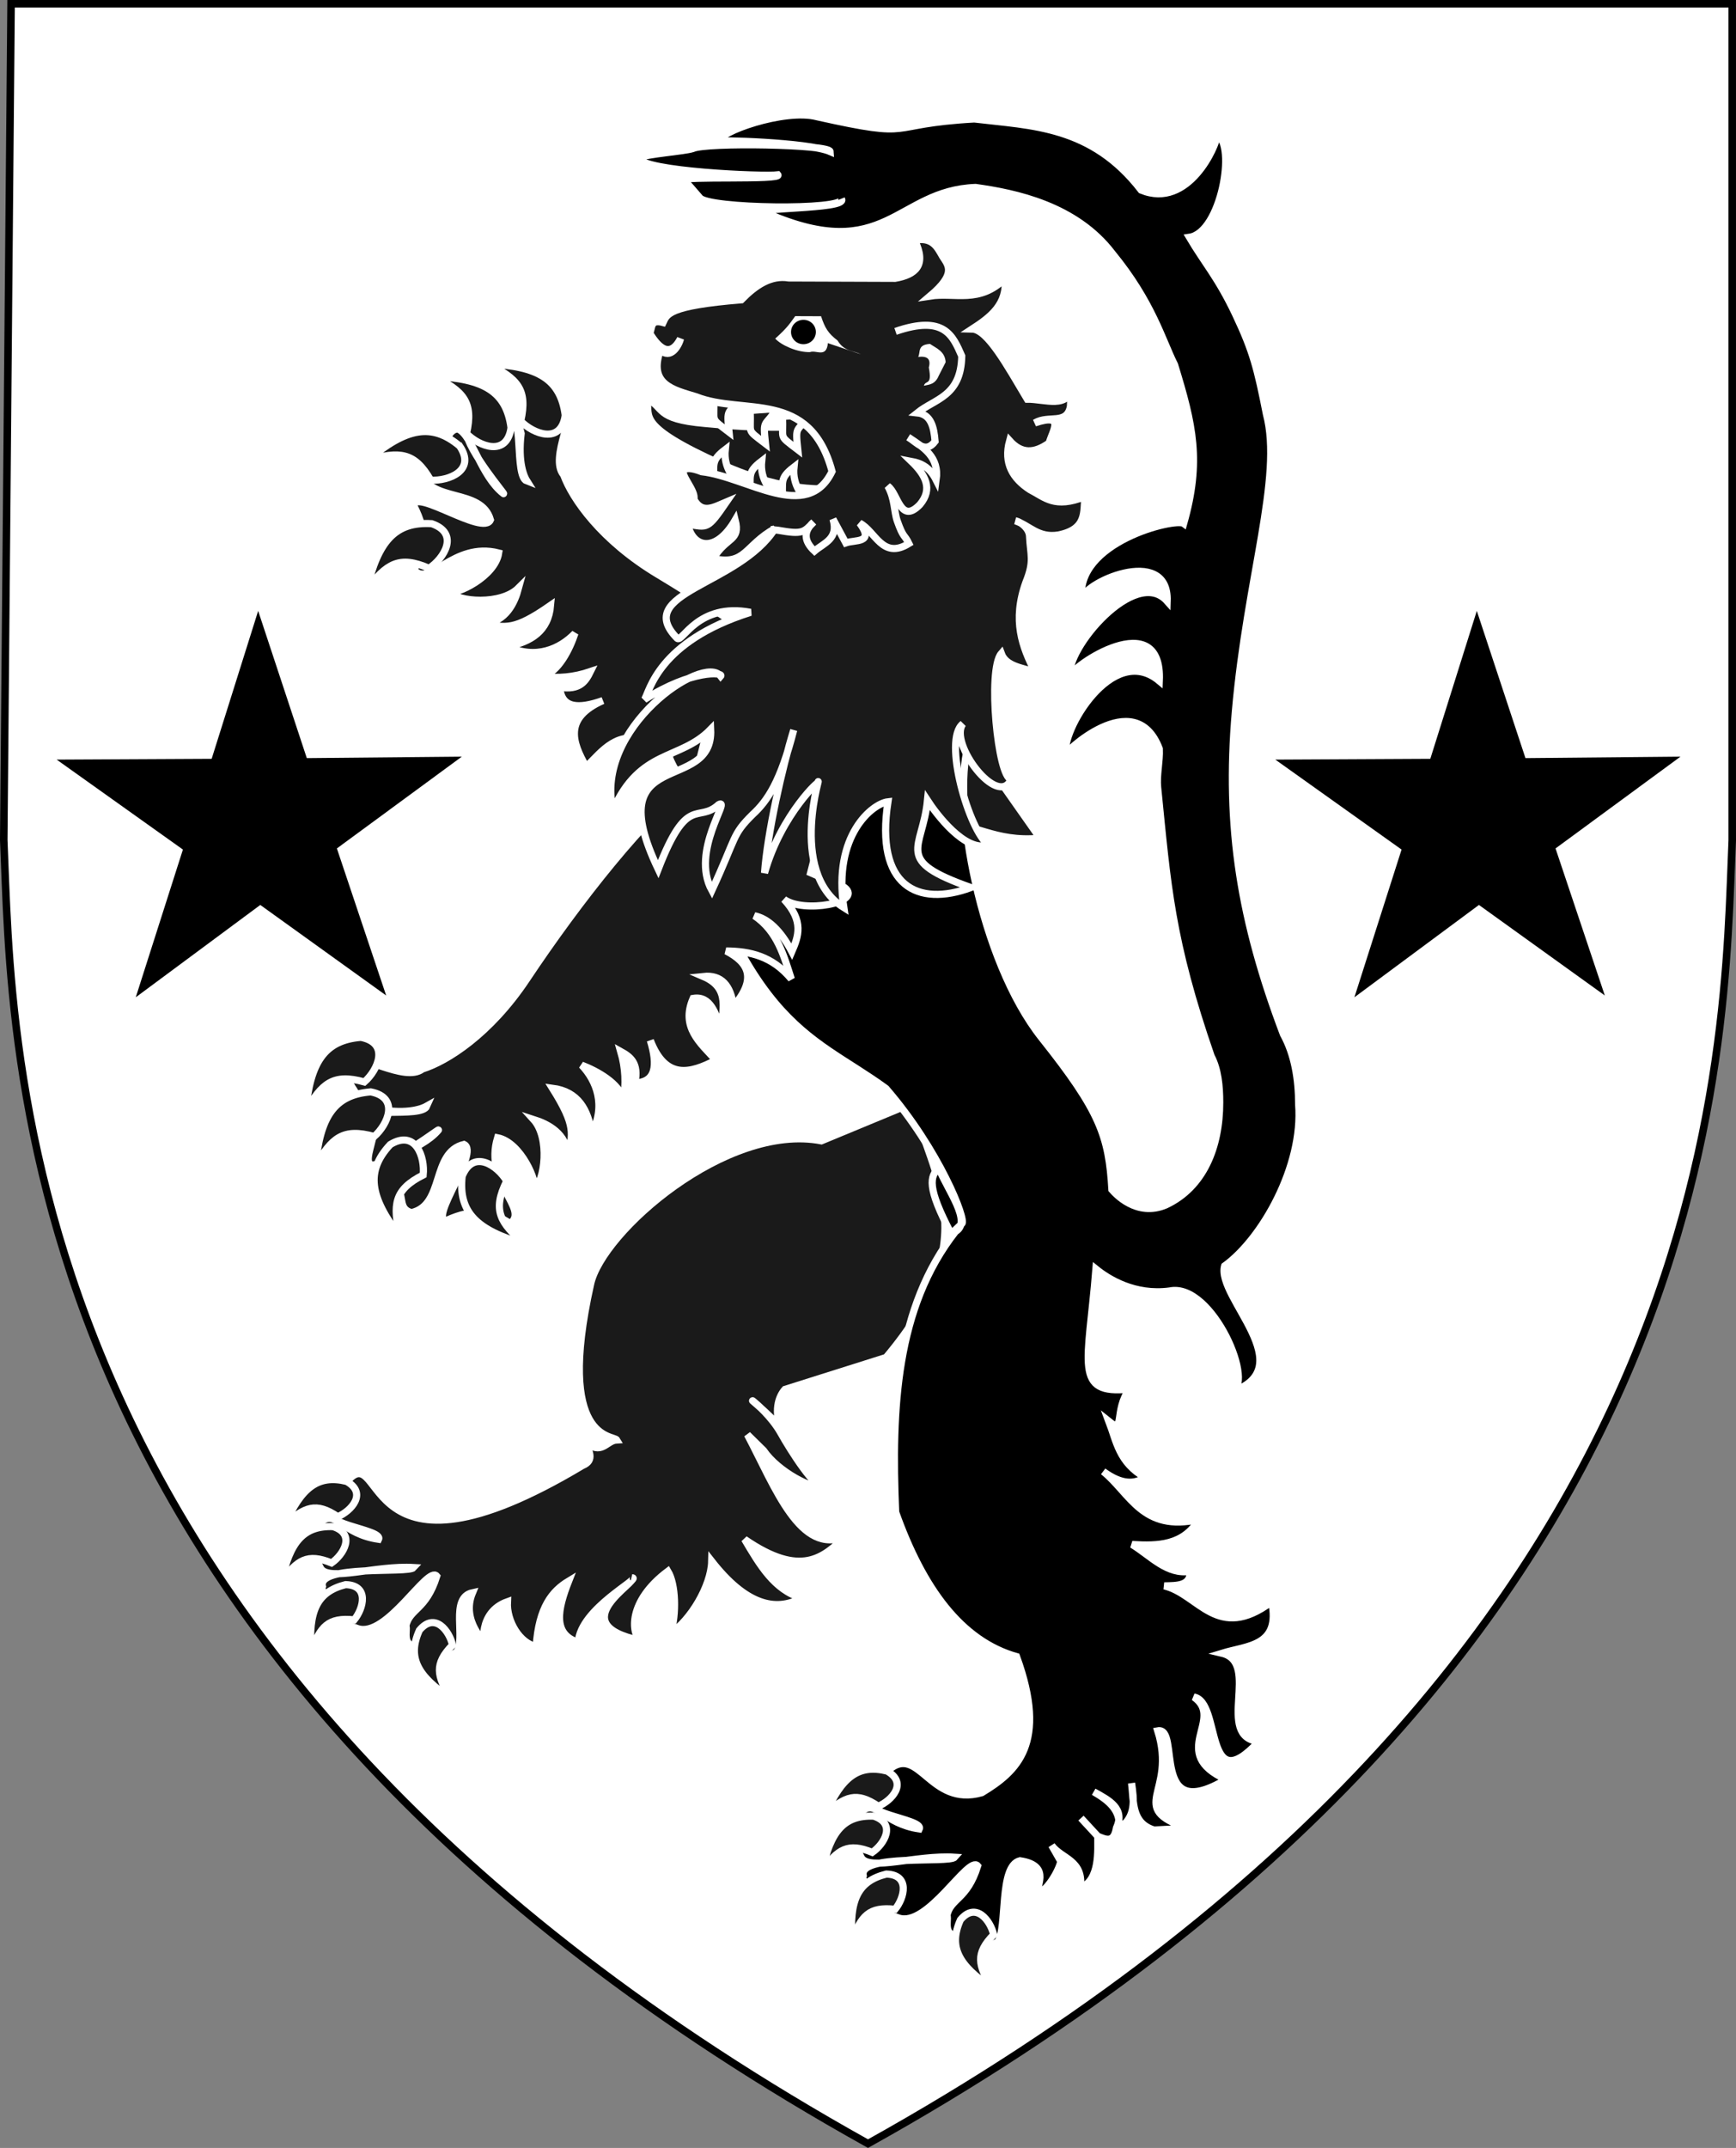 <?xml version="1.0" encoding="UTF-8" standalone="no"?>
<svg
   id="svg9995"
   version="1.1"
   viewBox="0 0 87.03 107.636"
   height="406.811"
   width="328.931"
   xmlns="http://www.w3.org/2000/svg"
   xmlns:svg="http://www.w3.org/2000/svg"
   xmlns:rdf="http://www.w3.org/1999/02/22-rdf-syntax-ns#"
   xmlns:cc="http://creativecommons.org/ns#"
   xmlns:dc="http://purl.org/dc/elements/1.1/">
  <rect x="0" y="0" width="87.03" height="107.636" fill="#808080" stroke="none"/>
  <defs
     id="defs9989" />
  <g
     id="g5"
     transform="translate(0.208,-0.625)">
    <path
       id="path9823-6-9-9-4-2-5-5-8"
       d="M 86.633,42.711 V 0.813 H 43.307 0.347 l -0.367,41.899 c 0.452,10.137 -0.106,41.136 43.327,65.333 43.433,-24.197 42.875,-55.196 43.327,-65.333 z"
       style="fill:#ffffff;fill-opacity:1;stroke:#000000;stroke-width:0.377;stroke-linecap:butt;stroke-linejoin:miter;stroke-miterlimit:4;stroke-dasharray:none;stroke-opacity:1" />
    <g
       id="g2"
       transform="translate(0.294,-1.767)">
      <g
         id="g1"
         transform="matrix(1.847,0,0,1.847,-83.279,14.247)">
        <g
           style="fill:#ffcc00;stroke:#ffffff;stroke-width:1.257;stroke-miterlimit:4;stroke-dasharray:none;stroke-opacity:1"
           transform="matrix(-0.023,-0.152,-0.152,0.023,168.525,-160.498)"
           id="g22905-8-2-3-3-7-5-6-4-94">
          <path
             id="path15097-2-7-9-8-17-9-1-7-1-3-7"
             style="display:inline;fill:#1a1a1a;fill-opacity:1;stroke:#ffffff;stroke-width:1.257;stroke-linecap:butt;stroke-linejoin:miter;stroke-miterlimit:4;stroke-dasharray:none;stroke-opacity:1"
             d="m -1028.561,794.046 -15.77,-7.87 c 0.421,8.175 4.712,11.373 4.551,15.784 -11.115,-5.452 -11.489,-0.532 -16.421,-0.014 0.44,2.888 2.913,4.877 7.418,5.964 -0.691,1.287 -3.892,0.346 -8.14,0.943 0.52,1.497 -0.101,3.788 7.896,1.828 -0.16,1.941 -2.777,2.104 -2.391,2.42 -2.346,0.348 -1.613,0.427 -5.379,0.462 0.63,2.4 3.907,4.001 8.486,5.211 -6.241,6.971 -2.877,5.62 -3.157,7.426 1.989,-3.448 4.664,-2.395 7.527,-0.111 -9.904,1.36 -11.081,7.649 -11.202,11.901 l 15.273,-5.575 -5.719,3.235 c -2.914,2.969 7.752,3.78 10.866,0.933 -3.153,4.193 -1.849,6.768 -0.431,9.301 1.609,-3.983 3.591,-6.215 5.892,-6.955 -3.744,3.154 -4.402,7.497 -5.31,11.743 2.925,-4.38 6.794,-5.635 10.904,-6.092 -3.646,2.39 -4.997,5.345 -0.281,9.796 0.103,-3.65 1.521,-5.757 4.745,-5.746 -4.745,2.621 -2.537,6.439 -2.183,9.937 0.622,-3.274 1.287,-6.485 4.367,-6.28 2.715,4.801 -0.43,7.912 -2.874,11.225 4.738,1.86 9.137,2.597 11.125,-4.648 -0.881,4.529 -0.237,7.452 3.458,7.158 -1.084,-3.408 0.343,-4.654 1.932,-5.761 -0.55,3.043 -0.36,5.863 0.41,8.508 0.331,-2.92 4.111,-5.522 6.664,-6.81 -2.315,3.014 -3.576,7.524 -0.535,12.084 0.248,-4.178 1.594,-7.51 6.073,-8.578 -3.514,7.144 -2.665,8.307 -1.531,12.172 -0.092,-4.019 2.916,-5.953 5.417,-7.05 -2.595,3.517 -0.874,10.97 1.16,12.255 -0.804,-1.041 1.399,-8.446 5.459,-9.696 3.25,7.68 -4.387,13.099 -0.648,15.245 2.815,-2.345 5.921,-3.453 11.118,-1.681 3.153,-0.491 -7.174,-11.358 -4.467,-13 5.943,0.786 4.42,10.283 10.431,10.988 2.21,-0.847 1.067,-2.791 1.891,-4.102 3.395,-1.168 4.736,-2.613 4.324,-3.709 -1.567,-2.27 -8.839,-2.701 -12.434,-6.153 -0.287,-0.379 8.211,5.024 11.95,4.929 1.75,0.019 0.441,-2.598 -0.154,-4.326 2.492,-2.021 2.677,-3.027 2.347,-3.485 -0.152,-3.018 -11.386,0.602 -12.56,-1.531 0.773,0.341 3.382,1.155 8.457,-0.252 1.908,0.186 3.443,0.391 3.933,0.289 1.27,-1.436 -0.767,-2.575 0.065,-4.083 1.633,-2.958 0.743,-4.062 0.09,-4.867 -1.564,-1.964 -8.978,4.468 -12.437,2.346 -4.384,-0.892 -12.406,-4.81 -19.873,-13.849 -10.358,-12.538 -24.063,-26.733 -32.992,-31.84 z" />
        </g>
        <g
           style="fill:#ffcc00;stroke:#ffffff;stroke-width:0.689;stroke-miterlimit:4;stroke-dasharray:none;stroke-opacity:1"
           transform="matrix(0.046,-0.277,-0.278,-0.046,99.673,20.569)"
           id="g3823-92-6-4-2-9-4-9-7-4-8-8-3-1-2-6">
          <path
             id="path3805-0-8-7-1-7-8-0-5-7-0-9-1-0-3-3"
             d="m 30.21,152.426 c -2.876,-0.055 -2.271,2.756 -1.246,4.142 3.144,-0.191 3.99,0.994 4.931,3.984 0.574,-4.737 -0.296,-7.104 -3.685,-8.126 z"
             style="fill:#1a1a1a;fill-opacity:1;fill-rule:evenodd;stroke:#ffffff;stroke-width:0.689;stroke-linecap:butt;stroke-linejoin:miter;stroke-miterlimit:4;stroke-dasharray:none;stroke-opacity:1" />
        </g>
        <g
           style="fill:#ffcc00;stroke:#ffffff;stroke-width:0.689;stroke-miterlimit:4;stroke-dasharray:none;stroke-opacity:1"
           transform="matrix(-0.154,-0.235,-0.236,0.153,97.917,-10.54)"
           id="g3823-92-6-4-2-9-4-8-2-9-4-2-8-3-1-2-6">
          <path
             id="path3805-0-8-7-1-7-8-1-8-1-9-7-6-3-3-2-3"
             d="m 30.21,152.426 c -2.876,-0.055 -2.271,2.756 -1.246,4.142 3.144,-0.191 3.99,0.994 4.931,3.984 0.574,-4.737 -0.296,-7.104 -3.685,-8.126 z"
             style="fill:#1a1a1a;fill-opacity:1;fill-rule:evenodd;stroke:#ffffff;stroke-width:0.689;stroke-linecap:butt;stroke-linejoin:miter;stroke-miterlimit:4;stroke-dasharray:none;stroke-opacity:1" />
        </g>
        <g
           style="fill:#ffcc00;stroke:#ffffff;stroke-width:0.689;stroke-miterlimit:4;stroke-dasharray:none;stroke-opacity:1"
           transform="matrix(-0.264,-0.097,-0.097,0.263,79.296,-29.368)"
           id="g3823-92-6-4-2-9-4-8-9-7-7-6-9-1-2-6-7-9">
          <path
             id="path3805-0-8-7-1-7-8-1-1-1-2-5-0-0-7-9-0-2"
             d="m 30.21,152.426 c -2.876,-0.055 -2.271,2.756 -1.246,4.142 3.144,-0.191 3.99,0.994 4.931,3.984 0.574,-4.737 -0.296,-7.104 -3.685,-8.126 z"
             style="fill:#1a1a1a;fill-opacity:1;fill-rule:evenodd;stroke:#ffffff;stroke-width:0.689;stroke-linecap:butt;stroke-linejoin:miter;stroke-miterlimit:4;stroke-dasharray:none;stroke-opacity:1" />
        </g>
        <g
           style="fill:#ffcc00;stroke:#ffffff;stroke-width:0.689;stroke-miterlimit:4;stroke-dasharray:none;stroke-opacity:1"
           transform="matrix(0.046,-0.277,-0.278,-0.046,101.144,20.231)"
           id="g3823-92-6-4-2-9-4-9-0-0-3-9-0-0-0-8-1">
          <path
             id="path3805-0-8-7-1-7-8-0-0-8-0-3-7-3-9-6-8-5"
             d="m 30.21,152.426 c -2.876,-0.055 -2.271,2.756 -1.246,4.142 3.144,-0.191 3.99,0.994 4.931,3.984 0.574,-4.737 -0.296,-7.104 -3.685,-8.126 z"
             style="fill:#1a1a1a;fill-opacity:1;fill-rule:evenodd;stroke:#ffffff;stroke-width:0.689;stroke-linecap:butt;stroke-linejoin:miter;stroke-miterlimit:4;stroke-dasharray:none;stroke-opacity:1" />
        </g>
      </g>
      <g
         style="fill:#ffcc00;stroke:#ffffff;stroke-width:2.318;stroke-miterlimit:4;stroke-dasharray:none;stroke-opacity:1"
         id="g8663-3-5-9-9-7"
         transform="matrix(-0.154,-0.009,-0.01,0.154,-41.827,-223.989)">
        <path
           id="path15102-8-3-6-3-85-0-9-4-1-5"
           d="m -681.788,1789.013 c -7.444,23.823 -26.81,42.281 3.435,83.064 l 32.12,12.271 c 1.981,2.529 3.231,7.269 0.123,13.811 0,-2.256 12.494,-11.166 9.781,-9.281 -0.795,0.553 -6.201,4.595 -9.526,9.754 -3.393,5.267 -12.586,17.969 -15.376,16.853 3.914,0.785 15.386,-4.201 20.668,-10.939 l 5.54,-4.819 c -10.258,16.76 -19.708,38.381 -33.967,31.09 6.7,7.33 13.547,14.435 32.688,2.885 -5.379,7.899 -10.696,15.897 -19.754,17.955 8.347,5.163 18.066,3.161 29.966,-10.212 -0.336,8.073 5.696,19.554 11.772,24.109 -1.481,-6.355 -0.635,-15.896 2.222,-20.043 12.508,10.647 10.4,20.806 7.583,22.96 26.117,-3.946 1.213,-19.231 3.888,-20.178 -3.299,-0.093 16.125,10.832 16.108,21.945 8.589,-2.103 7.391,-10.319 4.385,-19.665 5.115,3.529 9.118,8.923 9.177,21.813 5.226,-0.646 10.195,-7.493 10.248,-13.965 9.514,4.006 6.794,14.991 6.198,14.219 -0.289,-0.428 8.624,-6.843 5.323,-16.471 7.401,2.042 1.001,14.946 3.957,19.66 10.16,5.952 3.693,-4.059 6.429,-2.952 12.995,5.26 9.544,-2.973 10.528,-4.702 -0.929,-5.758 -6.182,-5.355 -8.97,-16.681 3.214,-3.473 15.018,21.364 24.686,18.447 4.236,-1.278 6.382,-1.461 6.404,-7.574 4.133,-0.865 6.394,-4.444 5.773,-5.433 2.005,-7.075 -27.64,-5.688 -29.254,-7.812 12.485,-0.035 27.339,6.304 30.22,2.023 1.891,-3.1 1.112,-2.086 -3.601,-6.853 1.108,-4.704 6.638,-3.629 4.024,-8.517 -4.321,-3.649 -6.833,3.834 -18.606,4.867 -1.449,-3.499 23.086,-3.726 13.222,-9.567 0.563,-2.785 -1.826,-2.999 -1.725,-4.593 0.12,-1.903 1.91,-1.694 -0.344,-4.335 -11.007,-13.856 -5.98,38.36 -75.7,-9.26 -4.061,-1.952 -1.74,-4.961 -0.349,-7.816 -5.707,4.385 -6.841,-0.739 -10.246,-1.14 1.082,-1.579 19.842,1.745 11.745,-50.037 -2.592,-17.143 -40.633,-54.919 -71.825,-50.808 z"
           style="fill:#1a1a1a;fill-opacity:1;stroke:#ffffff;stroke-width:2.318;stroke-linecap:butt;stroke-linejoin:miter;stroke-miterlimit:4;stroke-dasharray:none;stroke-opacity:1" />
        <path
           id="path3805-0-8-7-1-7-8-2-73-8-20-4-9-6-8-0-3-1"
           d="m -506.031,1922.483 c -7.049,3.455 -2.072,9.522 2.143,11.608 7.392,-4.384 10.923,-2.565 16.939,3.517 -4.516,-12.214 -9.582,-16.872 -19.082,-15.125 z"
           style="fill:#1a1a1a;fill-opacity:1;fill-rule:evenodd;stroke:#ffffff;stroke-width:2.318;stroke-linecap:butt;stroke-linejoin:miter;stroke-miterlimit:4;stroke-dasharray:none;stroke-opacity:1" />
        <path
           id="path3805-0-8-7-1-7-8-2-5-2-0-19-3-4-6-8-1-4"
           d="m -502.573,1937.396 c -7.607,1.936 -3.98,8.895 -0.282,11.801 8.133,-2.776 11.217,-0.271 15.858,6.914 -1.917,-12.88 -5.92,-18.478 -15.576,-18.715 z"
           style="fill:#1a1a1a;fill-opacity:1;fill-rule:evenodd;stroke:#ffffff;stroke-width:2.318;stroke-linecap:butt;stroke-linejoin:miter;stroke-miterlimit:4;stroke-dasharray:none;stroke-opacity:1" />
        <path
           id="path3805-0-8-7-1-7-8-2-7-2-3-8-9-5-2-3-7-1"
           d="m -532.744,1969.368 c -4.636,-6.335 -9.738,-0.372 -11.053,4.143 5.611,6.509 4.438,10.305 -0.496,17.293 11.234,-6.586 14.933,-12.389 11.549,-21.436 z"
           style="fill:#1a1a1a;fill-opacity:1;fill-rule:evenodd;stroke:#ffffff;stroke-width:2.318;stroke-linecap:butt;stroke-linejoin:miter;stroke-miterlimit:4;stroke-dasharray:none;stroke-opacity:1" />
        <path
           id="path3805-0-8-7-1-7-8-2-73-8-3-6-7-2-1-3-0-0"
           d="m -507.85,1955.961 c -7.846,-0.249 -6.29,7.443 -3.542,11.26 8.584,-0.412 10.852,2.849 13.319,11.04 1.729,-12.907 -0.565,-19.395 -9.777,-22.3 z"
           style="fill:#1a1a1a;fill-opacity:1;fill-rule:evenodd;stroke:#ffffff;stroke-width:2.318;stroke-linecap:butt;stroke-linejoin:miter;stroke-miterlimit:4;stroke-dasharray:none;stroke-opacity:1" />
        <g
           style="fill:#ffcc00;stroke:#ffffff;stroke-width:2.318;stroke-miterlimit:4;stroke-dasharray:none;stroke-opacity:1"
           id="g8593-0-4-0-1-1">
          <g
             style="fill:#ffcc00;stroke:#ffffff;stroke-width:2.318;stroke-miterlimit:4;stroke-dasharray:none;stroke-opacity:1"
             transform="translate(-2159.18,-374.057)"
             id="g8639-2-4-6-1-5-7" />
          <g
             style="fill:#ffcc00;stroke:#ffffff;stroke-width:2.318;stroke-miterlimit:4;stroke-dasharray:none;stroke-opacity:1"
             transform="translate(-2159.18,-374.057)"
             id="g8766-8-1-3-8-7-7-7" />
          <g
             style="fill:#ffcc00;stroke:#ffffff;stroke-width:1.837;stroke-miterlimit:4;stroke-dasharray:none;stroke-opacity:1"
             id="g8766-7-6-7-4-5-7-0"
             transform="matrix(1.23,0.281,-0.281,1.23,-1886.934,-1362.808)" />
          <g
             style="fill:#ffcc00;stroke:#ffffff;stroke-width:1.716;stroke-miterlimit:4;stroke-dasharray:none;stroke-opacity:1"
             id="g8766-3-9-2-5-9-2-8-0"
             transform="matrix(1.351,0,0,1.351,-2752.811,-1193.4)" />
        </g>
      </g>
      <path
         style="fill:#000000;fill-opacity:1;stroke:#ffffff;stroke-width:0.358;stroke-linecap:butt;stroke-linejoin:miter;stroke-miterlimit:4;stroke-dasharray:none;stroke-opacity:1"
         d="m 48.342,8.354 c -4.64,0.26 -2.748,1.034 -7.878,-0.11 -1.636,-0.434 -5.043,0.792 -4.899,1.24 -0.327,-0.098 4.463,0.033 5.548,0.502 -0.022,-0.36 -6.229,-0.468 -6.879,-0.15 -0.429,0.144 -2.27,0.262 -2.747,0.473 0.265,0.684 6.291,0.938 7.008,0.844 0.24,0.278 -4.933,0.049 -4.695,0.27 0.116,0.108 0.446,0.494 0.779,0.879 0.383,0.551 7.253,0.648 7.108,0.07 0.305,0.534 -4.846,0.391 -3.706,0.72 5.932,2.571 6.447,-1.16 10.422,-1.307 2.005,0.279 5.027,0.902 6.857,3.308 1.999,2.436 2.5,4.342 3.122,5.578 0.931,3.025 1.346,4.827 0.458,7.953 -0.397,-0.297 -5.507,0.925 -5.111,3.857 -0.137,-0.82 4.383,-2.85 4.282,0.038 -1.58,-1.782 -5.131,2.419 -4.877,3.791 -0.019,-0.489 4.652,-3.636 4.484,0.207 -2.363,-1.98 -4.982,2.618 -4.677,3.674 -0.227,0.039 3.447,-3.526 4.677,-0.274 0.029,0.625 -0.146,1.32 -0.084,1.936 0.495,4.928 0.662,7.63 2.682,13.465 0.349,0.661 0.429,1.491 0.429,2.319 0,2.223 -0.798,4.242 -2.697,5.135 C 56.475,63.404 55.398,62.188 55.241,62.007 55.086,59.346 54.663,58.095 51.735,54.42 48.589,50.47 47.248,42.541 48.022,39.821 l -1.944,-1.309 c -3.495,0.268 -7.573,-2.37 -10.682,1.56 l -8e-6,4e-5 c -1.111,2.04 -1.896,1.663 -2.49,-0.138 3.781,14.078 7.057,14.12 11.006,17.003 2.686,3.101 4.048,6.607 3.805,6.775 l -0.531,0.507 c -1.245,-2.357 -1.063,-2.88 -0.627,-3.296 0.448,1.112 1.678,2.698 0.845,3.179 -2.988,3.812 -3.224,8.839 -3.004,14.068 1.37,3.842 3.299,6.455 6.061,7.237 1.581,4.354 0.027,5.752 -1.744,6.821 -2.613,0.742 -3.141,-2.471 -4.678,-1.132 l 1.18e-4,-4e-6 c -0.373,0.384 -0.095,0.369 -0.094,0.663 4.04e-4,0.246 -0.37,0.256 -0.31,0.689 -1.577,0.804 2.205,1.071 1.949,1.595 -1.806,-0.27 -2.123,-1.444 -2.824,-0.924 -0.45,0.726 0.413,0.613 0.54,1.347 -0.772,0.688 -0.883,0.525 -0.621,1.019 0.404,0.685 2.756,-0.148 4.681,-0.025 -0.269,0.311 -4.829,-0.183 -4.587,0.923 -0.105,0.146 0.21,0.717 0.839,0.89 -0.055,0.94 0.275,0.988 0.916,1.224 1.464,0.54 3.521,-3.165 3.984,-2.601 -0.538,1.714 -1.344,1.602 -1.542,2.478 0.135,0.275 -0.475,1.507 1.579,0.822 0.432,-0.144 -0.66,1.333 0.964,0.515 0.501,-0.696 0.052,-3.817 1.117,-4.075 1.703,0.251 0.649,1.458 0.966,1.565 0.336,-0.023 0.952,-0.972 1.084,-1.531 l -0.46,-0.806 c 0.498,0.692 1.616,0.717 1.44,2.133 0.999,-0.396 0.865,-1.899 0.872,-2.587 l -0.841,-0.911 0.841,0.911 c 0.396,0.157 0.808,0.372 0.937,-0.423 0.445,-0.975 -0.37,-1.382 -1.14,-1.808 0.741,0.434 1.378,0.927 1.267,1.843 0.868,-0.578 0.755,-1.425 0.63,-2.275 0.117,0.929 -0.015,1.999 1.127,2.349 l 1.664,-0.088 c -3.078,-1.062 -0.498,-1.744 -1.478,-4.883 1.181,-0.215 -0.433,4.747 3.424,2.437 -2.922,-1.324 -0.035,-3.013 -1.611,-4.128 1.391,0.235 0.48,5.227 3.254,2.226 -2.209,-0.228 0.132,-3.953 -1.846,-4.422 1.271,-0.39 2.956,-0.338 2.491,-2.581 -2.736,2.042 -3.651,-0.38 -5.384,-0.795 0.652,-0.015 1.331,-6.98e-4 1.296,-0.733 -1.148,0.196 -1.974,-0.768 -2.909,-1.341 1.301,0.078 2.565,0.053 3.354,-1.257 -2.837,0.656 -3.448,-1.312 -4.802,-2.404 0.96,0.7 1.585,0.626 2.103,0.304 -1.313,-0.741 -1.438,-1.811 -1.819,-2.81 0.827,0.667 0.241,-0.539 1.028,-1.621 -2.818,0.302 -2.06,-1.254 -1.678,-6.016 0.619,0.499 1.941,1.335 3.699,1.1 2.139,-0.448 4.403,4.835 3.019,5.083 3.717,-1.204 -0.698,-4.774 -0.267,-6.336 1.881,-1.357 3.953,-5.008 3.712,-8.091 0,-1.269 -0.206,-2.511 -0.767,-3.525 -2.141,-5.656 -2.912,-10.355 -2.407,-16.149 0.587,-6.747 2.392,-11.753 1.557,-14.925 -0.448,-2.27 -0.666,-3.141 -1.54,-4.988 -0.873,-1.847 -1.543,-2.56 -2.32,-3.871 1.596,-0.234 2.357,-4.644 1.394,-5.124 -0.02,0.516 -1.438,3.735 -3.809,2.762 C 54.219,8.687 51.217,8.699 48.342,8.354 Z"
         id="path1" />
      <path
         style="fill:#1a1a1a;fill-opacity:1;fill-rule:evenodd;stroke:#ffffff;stroke-width:0.358;stroke-linecap:butt;stroke-linejoin:miter;stroke-miterlimit:4;stroke-dasharray:none;stroke-opacity:1"
         d="m 43.971,91.142 c 1.055,0.598 0.229,1.483 -0.441,1.763 -1.099,-0.744 -1.661,-0.497 -2.646,0.38 0.813,-1.834 1.639,-2.502 3.087,-2.143 z"
         id="path3805-0-8-7-1-7-8-2-73-8-2-4-6-1-4-0-6-7" />
      <path
         style="fill:#1a1a1a;fill-opacity:1;fill-rule:evenodd;stroke:#ffffff;stroke-width:0.358;stroke-linecap:butt;stroke-linejoin:miter;stroke-miterlimit:4;stroke-dasharray:none;stroke-opacity:1"
         d="m 43.296,93.401 c 1.155,0.37 0.529,1.405 -0.069,1.816 -1.228,-0.504 -1.728,-0.148 -2.512,0.912 0.418,-1.961 1.089,-2.783 2.581,-2.728 z"
         id="path3805-0-8-7-1-7-8-2-5-2-0-1-7-3-3-3-4-9" />
      <path
         style="fill:#1a1a1a;fill-opacity:1;fill-rule:evenodd;stroke:#ffffff;stroke-width:0.358;stroke-linecap:butt;stroke-linejoin:miter;stroke-miterlimit:4;stroke-dasharray:none;stroke-opacity:1"
         d="m 47.646,98.599 c 0.775,-0.93 1.506,0.035 1.666,0.741 -0.928,0.947 -0.783,1.541 -0.088,2.662 -1.67,-1.118 -2.186,-2.045 -1.578,-3.403 z"
         id="path3805-0-8-7-1-7-8-2-7-2-3-7-3-5-8-7-0-00" />
      <path
         style="fill:#1a1a1a;fill-opacity:1;fill-rule:evenodd;stroke:#ffffff;stroke-width:0.358;stroke-linecap:butt;stroke-linejoin:miter;stroke-miterlimit:4;stroke-dasharray:none;stroke-opacity:1"
         d="m 43.933,96.304 c 1.213,0.036 0.9,1.203 0.439,1.764 -1.32,-0.145 -1.701,0.335 -2.16,1.57 -0.144,-2 0.272,-2.975 1.72,-3.334 z"
         id="path3805-0-8-7-1-7-8-2-73-8-3-0-2-0-7-6-3-70" />
      <g
         id="g3"
         transform="matrix(1.672,-0.459,0.459,1.672,-83.523,49.87)">
        <g
           style="fill:#ffcc00;stroke:#ffffff;stroke-width:1.257;stroke-miterlimit:4;stroke-dasharray:none;stroke-opacity:1"
           transform="matrix(-0.162,-0.027,-0.027,0.162,-76.636,-146.129)"
           id="g22905-8-2-3-4-8-4-3-4">
          <path
             id="path15097-2-7-9-8-17-5-0-9-5-07"
             style="display:inline;fill:#1a1a1a;fill-opacity:1;stroke:#ffffff;stroke-width:1.257;stroke-linecap:butt;stroke-linejoin:miter;stroke-miterlimit:4;stroke-dasharray:none;stroke-opacity:1"
             d="m -1028.561,794.046 -15.77,-7.87 c 0.421,8.175 4.712,11.373 4.551,15.784 -11.115,-5.452 -11.489,-0.532 -16.421,-0.014 0.44,2.888 2.913,4.877 7.418,5.964 -0.691,1.287 -3.892,0.346 -8.14,0.943 0.52,1.497 -0.101,3.788 7.896,1.828 -0.16,1.941 -2.777,2.104 -2.391,2.42 -2.346,0.348 -1.613,0.427 -5.379,0.462 0.63,2.4 3.907,4.001 8.486,5.211 -6.241,6.971 -1.376,-1.603 -1.656,0.203 1.989,-3.448 3.163,4.828 6.026,7.112 -9.904,1.36 2.436,-2.669 2.315,1.582 l 1.756,4.743 -5.719,3.235 c -2.914,2.969 7.752,3.78 10.866,0.933 -3.153,4.193 -1.849,6.768 -0.431,9.301 1.609,-3.983 3.591,-6.215 5.892,-6.955 -3.744,3.154 -4.402,7.497 -5.31,11.743 2.925,-4.38 6.794,-5.635 10.904,-6.092 -3.646,2.39 -4.997,5.345 -0.281,9.796 0.103,-3.65 1.521,-5.757 4.745,-5.746 -4.745,2.621 -2.537,6.439 -2.183,9.937 0.622,-3.274 1.287,-6.485 4.367,-6.28 2.715,4.801 -0.43,7.912 -2.874,11.225 4.738,1.86 9.137,2.597 11.125,-4.648 -0.881,4.529 -0.237,7.452 3.458,7.158 -1.084,-3.408 0.343,-4.654 1.932,-5.761 -0.55,3.043 -0.36,5.863 0.41,8.508 0.331,-2.92 4.111,-5.522 6.664,-6.81 -2.315,3.014 -3.576,7.524 -0.535,12.084 0.248,-4.178 1.594,-7.51 6.073,-8.578 -3.514,7.144 -2.665,8.307 -1.531,12.172 -0.092,-4.019 2.916,-5.953 5.417,-7.05 -2.595,3.517 -0.874,10.97 1.16,12.255 -0.804,-1.041 1.399,-8.446 5.459,-9.696 3.25,7.68 -4.387,13.099 -0.648,15.245 2.815,-2.345 5.921,-3.453 11.118,-1.681 3.153,-0.491 -7.174,-11.358 -4.467,-13 5.943,0.786 4.42,10.283 10.431,10.988 2.21,-0.847 1.067,-2.791 1.891,-4.102 3.395,-1.168 4.736,-2.613 4.324,-3.709 -1.567,-2.27 -8.839,-2.701 -12.434,-6.153 -0.287,-0.379 8.211,5.024 11.95,4.929 1.75,0.019 0.441,-2.598 -0.154,-4.326 2.492,-2.021 2.677,-3.027 2.347,-3.485 -0.152,-3.018 -11.386,0.602 -12.56,-1.531 0.773,0.341 3.382,1.155 8.457,-0.252 1.908,0.186 3.443,0.391 3.933,0.289 1.27,-1.436 -0.767,-2.575 0.065,-4.083 1.633,-2.958 0.743,-4.062 0.09,-4.867 -1.564,-1.964 -8.978,4.468 -12.437,2.346 -4.384,-0.892 -12.406,-4.81 -19.873,-13.849 -10.358,-12.538 -24.063,-26.733 -32.992,-31.84 z" />
        </g>
        <g
           style="fill:#ffcc00;stroke:#ffffff;stroke-width:0.689;stroke-miterlimit:4;stroke-dasharray:none;stroke-opacity:1"
           transform="matrix(-0.266,-0.138,-0.139,0.265,84.629,-16.685)"
           id="g3823-92-6-4-2-9-4-9-7-4-4-35-4-9-4">
          <path
             id="path3805-0-8-7-1-7-8-0-5-7-8-5-3-1-4"
             d="m 30.21,152.426 c -2.876,-0.055 -2.271,2.756 -1.246,4.142 3.144,-0.191 3.99,0.994 4.931,3.984 0.574,-4.737 -0.296,-7.104 -3.685,-8.126 z"
             style="fill:#1a1a1a;fill-opacity:1;fill-rule:evenodd;stroke:#ffffff;stroke-width:0.689;stroke-linecap:butt;stroke-linejoin:miter;stroke-miterlimit:4;stroke-dasharray:none;stroke-opacity:1" />
        </g>
        <g
           style="fill:#ffcc00;stroke:#ffffff;stroke-width:0.689;stroke-miterlimit:4;stroke-dasharray:none;stroke-opacity:1"
           transform="matrix(-0.29,0.077,0.078,0.289,52.42,-25.222)"
           id="g3823-92-6-4-2-9-4-8-2-9-4-29-03-1-6-8">
          <path
             id="path3805-0-8-7-1-7-8-1-8-1-9-6-5-6-2-36"
             d="m 30.21,152.426 c -2.876,-0.055 -2.271,2.756 -1.246,4.142 3.144,-0.191 3.99,0.994 4.931,3.984 0.574,-4.737 -0.296,-7.104 -3.685,-8.126 z"
             style="fill:#1a1a1a;fill-opacity:1;fill-rule:evenodd;stroke:#ffffff;stroke-width:0.689;stroke-linecap:butt;stroke-linejoin:miter;stroke-miterlimit:4;stroke-dasharray:none;stroke-opacity:1" />
        </g>
        <g
           style="fill:#ffcc00;stroke:#ffffff;stroke-width:0.689;stroke-miterlimit:4;stroke-dasharray:none;stroke-opacity:1"
           transform="matrix(-0.186,0.234,0.235,0.185,27.109,-12.679)"
           id="g3823-92-6-4-2-9-4-8-9-7-7-6-8-9-8-4-1">
          <path
             id="path3805-0-8-7-1-7-8-1-1-1-2-5-7-2-5-1-6"
             d="m 30.21,152.426 c -2.876,-0.055 -2.271,2.756 -1.246,4.142 3.144,-0.191 3.99,0.994 4.931,3.984 0.574,-4.737 -0.296,-7.104 -3.685,-8.126 z"
             style="fill:#1a1a1a;fill-opacity:1;fill-rule:evenodd;stroke:#ffffff;stroke-width:0.689;stroke-linecap:butt;stroke-linejoin:miter;stroke-miterlimit:4;stroke-dasharray:none;stroke-opacity:1" />
        </g>
        <g
           style="fill:#ffcc00;stroke:#ffffff;stroke-width:0.689;stroke-miterlimit:4;stroke-dasharray:none;stroke-opacity:1"
           transform="matrix(-0.266,-0.138,-0.139,0.265,84.772,-18.28)"
           id="g3823-92-6-4-2-9-4-9-0-0-3-8-9-9-2-0">
          <path
             id="path3805-0-8-7-1-7-8-0-0-8-0-34-6-2-1-8"
             d="m 30.21,152.426 c -2.876,-0.055 -2.271,2.756 -1.246,4.142 3.144,-0.191 3.99,0.994 4.931,3.984 0.574,-4.737 -0.296,-7.104 -3.685,-8.126 z"
             style="fill:#1a1a1a;fill-opacity:1;fill-rule:evenodd;stroke:#ffffff;stroke-width:0.689;stroke-linecap:butt;stroke-linejoin:miter;stroke-miterlimit:4;stroke-dasharray:none;stroke-opacity:1" />
        </g>
      </g>
      <path
         id="path3039-4-0-9-7-8-3-5-3-15"
         d="M 31.153,31.739 Z"
         style="display:inline;fill:#ffcc00;stroke:#ffffff;stroke-width:0.358;stroke-linecap:butt;stroke-linejoin:miter;stroke-miterlimit:4;stroke-dasharray:none;stroke-opacity:1" />
      <path
         id="path15051-8-2-7-2-0-4-1-0-6"
         d="m 39.923,23.587 c 1.315,1.058 2.125,2.13 0.828,3.262 l -0.032,0.046 c -2.223,-0.03 -4.057,-0.749 -5.823,-1.589 -3.646,-1.735 -2.711,-2.163 -3.004,-2.94 0.961,0.419 0.366,1.023 2.955,1.247 1.361,0.123 2.343,0.218 4.262,0.181 1.259,-0.1 0.189,-0.608 0.814,-0.206 z"
         style="display:inline;fill:#1a1a1a;fill-opacity:1;stroke:#ffffff;stroke-width:0.358;stroke-linecap:butt;stroke-linejoin:miter;stroke-miterlimit:4;stroke-dasharray:none;stroke-opacity:1" />
      <path
         id="path15053-9-7-4-9-3-2-2-2-36-6"
         d="m 40.072,23.165 c -0.624,0.955 -0.713,0.479 -0.579,1.761 -1.012,-0.775 -0.695,-0.456 -0.771,-1.664 z"
         style="display:inline;fill:#1a1a1a;fill-opacity:1;stroke:#ffffff;stroke-width:0.358;stroke-linecap:butt;stroke-linejoin:miter;stroke-miterlimit:4;stroke-dasharray:none;stroke-opacity:1" />
      <path
         id="path15053-9-7-4-9-3-2-2-2-36"
         d="M 36.626,22.287 C 36.002,23.242 35.913,22.765 36.047,24.048 35.035,23.273 35.352,23.592 35.276,22.384 Z"
         style="display:inline;fill:#1a1a1a;fill-opacity:1;stroke:#ffffff;stroke-width:0.358;stroke-linecap:butt;stroke-linejoin:miter;stroke-miterlimit:4;stroke-dasharray:none;stroke-opacity:1" />
      <path
         style="display:inline;fill:#ffcc00;stroke:#ffffff;stroke-width:0.358;stroke-linecap:butt;stroke-linejoin:miter;stroke-miterlimit:4;stroke-dasharray:none;stroke-opacity:1"
         d="M 42.89,45.952 Z"
         id="path3039-5-1-7-6-7-2-6-0-7-5" />
      <path
         id="path15053-8-4-7-9-9-9-8-8-8-5-6"
         d="m 40.226,27.978 c -0.464,-0.709 -1.022,-1.23 -0.923,-2.182 -0.751,0.575 -0.535,0.733 -0.592,1.63 z"
         style="display:inline;fill:#1a1a1a;fill-opacity:1;stroke:#ffffff;stroke-width:0.358;stroke-linecap:butt;stroke-linejoin:miter;stroke-miterlimit:4;stroke-dasharray:none;stroke-opacity:1" />
      <path
         id="path15053-8-4-7-9-9-9-8-8-8-5-8"
         d="m 38.606,27.678 c -0.464,-0.709 -1.022,-1.23 -0.923,-2.182 -0.751,0.575 -0.535,0.733 -0.592,1.63 z"
         style="display:inline;fill:#1a1a1a;fill-opacity:1;stroke:#ffffff;stroke-width:0.358;stroke-linecap:butt;stroke-linejoin:miter;stroke-miterlimit:4;stroke-dasharray:none;stroke-opacity:1" />
      <path
         id="path15053-9-7-4-9-3-2-2-2-36-0"
         d="m 38.452,22.865 c -0.624,0.955 -0.713,0.479 -0.579,1.761 -1.012,-0.775 -0.695,-0.456 -0.771,-1.664 z"
         style="display:inline;fill:#1a1a1a;fill-opacity:1;stroke:#ffffff;stroke-width:0.358;stroke-linecap:butt;stroke-linejoin:miter;stroke-miterlimit:4;stroke-dasharray:none;stroke-opacity:1" />
      <path
         id="path15053-8-4-7-9-9-9-8-8-8-5"
         d="m 36.78,27.1 c -0.464,-0.709 -1.022,-1.23 -0.923,-2.182 -0.751,0.575 -0.535,0.733 -0.592,1.63 z"
         style="display:inline;fill:#1a1a1a;fill-opacity:1;stroke:#ffffff;stroke-width:0.358;stroke-linecap:butt;stroke-linejoin:miter;stroke-miterlimit:4;stroke-dasharray:none;stroke-opacity:1" />
      <path
         id="path15107-9-8-9-1-7-0-8-8-0"
         d="m 45.35,14.428 c 0.62,1.257 0.047,1.732 -0.977,1.911 L 39.04,16.32 c -0.901,-0.146 -1.662,0.364 -2.377,1.095 -3.663,0.3 -3.729,0.721 -3.924,1.139 -0.671,-0.182 -0.53,0.29 -0.673,0.533 0.328,0.521 0.954,1.404 1.547,0.278 -0.086,0.351 -0.5,1.067 -1.006,0.563 -0.62,1.731 0.638,1.996 1.788,2.345 2.391,0.951 5.705,-0.404 6.816,3.743 -1.252,2.589 -4.265,0.267 -6.536,0.015 -0.505,-0.197 -0.779,-0.198 -0.894,-0.078 -0.2,0.229 0.616,1.039 0.504,1.459 0.419,0.783 1.042,0.373 1.638,0.125 -0.981,1.424 -0.943,1.279 -1.951,1.125 0.259,1.196 1.413,1.463 2.384,-0.21 0.271,1.079 -0.42,0.803 -1.101,1.932 1.634,0.362 1.573,-0.664 3.098,-1.506 -1.815,2.862 -7.176,3.199 -4.902,5.505 0.257,0.222 1.035,-1.806 3.673,-1.306 -4.652,1.47 -5.059,3.978 -5.316,4.37 2.394,-1.518 3.986,-1.361 3.82,-1.173 -0.87,-1.14 -6.357,2.626 -5.398,6.706 1.36,-3.083 3.363,-2.462 4.896,-4.04 0.155,3.302 -5.615,0.759 -2.631,7.008 1.473,-3.805 1.977,-2.27 3.034,-3.236 0.654,-0.359 -1.431,2.323 -0.344,4.301 1.266,-2.742 1.002,-2.774 2.044,-3.805 0.749,-0.687 1.401,-1.657 2.06,-4.232 -0.584,1.897 -1.321,5.188 -1.463,7.163 0.843,-2.985 2.892,-4.807 2.649,-4.467 0.339,-0.954 -1.573,4.397 1.327,6.202 -0.557,-3.625 1.437,-5.216 2.212,-5.304 -0.653,4.263 1.5,5.275 4.161,4.3 -3.927,-1.387 -2.426,-1.878 -2.18,-4.368 0.401,0.616 1.891,2.65 3.063,2.231 -0.962,-0.666 -2.313,-5.279 -1.29,-6.068 -0.722,0.968 1.778,4.255 2.421,2.78 -0.666,-0.085 -1.192,-5.503 -0.493,-6.305 0.233,0.641 1.037,0.712 1.693,0.93 -0.644,-1.255 -1.152,-2.578 -0.459,-4.501 0.438,-1.084 0.225,-1.338 0.18,-2.328 -0.019,-0.322 -0.366,-0.678 -0.71,-0.75 0.723,0.237 1.139,0.878 2.171,0.708 1.442,-0.298 1.23,-1.161 1.321,-1.92 -1.531,0.607 -2.002,0.041 -2.762,-0.349 -0.85,-0.552 -1.331,-1.317 -1.017,-2.453 0.582,0.648 1.211,0.662 1.982,0.115 0.156,-0.591 0.847,-1.526 -0.717,-1.007 0.689,-0.413 1.596,0.121 1.783,-0.821 l 0.056,-1.029 c -0.102,1.174 -1.336,0.654 -2.217,0.662 -0.981,-1.64 -1.989,-3.499 -2.767,-3.516 0.924,-0.6 1.778,-1.246 1.648,-2.529 -1.291,1.273 -2.51,0.681 -3.759,0.877 1.337,-1.126 0.924,-1.533 0.631,-1.986 -0.27,-0.479 -0.517,-0.982 -1.4,-0.816 z"
         style="display:inline;fill:#1a1a1a;fill-opacity:1;stroke:#ffffff;stroke-width:0.358;stroke-linecap:butt;stroke-linejoin:miter;stroke-miterlimit:4;stroke-dasharray:none;stroke-opacity:1" />
      <path
         id="path15111-6-1-7-88-2-7-6-8-6"
         d="m 46.119,19.626 c -0.644,0.041 -0.463,0.407 -0.589,0.652 0.431,-0.053 0.654,0.083 0.532,0.529 0.178,0.94 -0.165,0.611 -0.247,0.915 0.273,-0.062 0.561,-0.059 0.746,-0.505 l 0.346,-0.676 c -0.037,-0.542 -0.451,-0.687 -0.787,-0.916 z"
         style="display:inline;fill:#ffffff;fill-opacity:1;stroke:none;stroke-width:0.358;stroke-miterlimit:4;stroke-dasharray:none;stroke-opacity:1" />
      <path
         id="path15047-5-5-2-1-6-2-7-9-45"
         d="m 40.66,18.239 c 0.194,0.593 0.363,0.864 0.825,1.214 0.336,0.559 0.778,0.495 1.175,0.693 l -1.658,-0.558 c -0.074,0.766 -0.591,0.324 -0.899,0.449 -0.621,0.018 -1.425,-0.334 -1.742,-0.677 0.645,-0.577 0.761,-0.799 1.002,-1.126 z"
         style="fill:#ffffff;fill-opacity:1;stroke:none;stroke-width:0.358;stroke-linecap:butt;stroke-linejoin:miter;stroke-miterlimit:4;stroke-dasharray:none;stroke-opacity:1" />
      <path
         id="path15077-6-6-5-4-3-2-7-5-88"
         d="m 40.399,19.012 c 0.01,0.338 -0.261,0.619 -0.605,0.629 -0.344,0.01 -0.631,-0.256 -0.64,-0.594 -0.01,-0.338 0.261,-0.619 0.605,-0.629 0.344,-0.01 0.631,0.256 0.64,0.594 z"
         style="fill:#000000;stroke:none;stroke-width:0.358;stroke-linecap:butt;stroke-linejoin:miter;stroke-miterlimit:4;stroke-dasharray:none;stroke-opacity:1" />
      <path
         style="display:inline;fill:#ffcc00;stroke:#ffffff;stroke-width:0.358;stroke-linecap:butt;stroke-linejoin:miter;stroke-miterlimit:4;stroke-dasharray:none;stroke-opacity:1"
         d="M 38.018,16.672 Z"
         id="path7186-3-5-7-0-6-5-2-9" />
      <path
         id="path15109-1-2-9-7-4-1-9-1-9"
         d="m 44.393,18.998 c 2.45,-0.841 2.871,0.212 3.32,1.237 -0.037,2.028 -1.336,2.128 -2.229,2.847 0.681,0.072 0.834,0.699 0.892,1.427 -0.487,0.646 -0.906,0.053 -1.344,-0.204 0.762,0.504 1.564,0.981 1.399,2.139 -0.327,-0.652 -0.772,-0.845 -1.243,-0.933 0.699,0.674 1.094,1.374 0.427,2.166 -0.984,1.019 -1.09,-0.562 -1.608,-0.923 0.361,0.65 0.305,1.268 0.472,1.742 0.313,0.887 0.356,0.663 0.583,1.132 -1.331,0.826 -1.671,-0.613 -2.462,-1.019 0.758,1.027 -0.238,0.82 -0.701,0.988 l -0.642,-1.192 c 0.298,0.989 -0.451,1.192 -0.927,1.6 -0.542,-0.509 -0.556,-0.993 -0.042,-1.451 -0.495,0.518 -0.552,0.629 -1.78,0.411 l -0.388,-0.041"
         style="display:inline;fill:none;stroke:#ffffff;stroke-width:0.358;stroke-linecap:butt;stroke-linejoin:miter;stroke-miterlimit:4;stroke-dasharray:none;stroke-opacity:1" />
    </g>
    <g
       id="g4"
       transform="translate(-0.74)">
      <path
         style="opacity:1;fill:#000000;stroke:none;stroke-width:0.529;stroke-linejoin:bevel"
         id="path3"
         d="m -74.735,28.549 -8.602,-4.407 -6.819,6.849 1.533,-9.543 -8.621,-4.369 9.549,-1.491 1.491,-9.549 4.369,8.621 9.543,-1.533 -6.849,6.819 z"
         transform="matrix(0.795,0.12,-0.12,0.795,82.731,36.781)" />
      <path
         style="fill:#000000;stroke:none;stroke-width:0.529;stroke-linejoin:bevel"
         id="path3-1"
         d="m -74.735,28.549 -8.602,-4.407 -6.819,6.849 1.533,-9.543 -8.621,-4.369 9.549,-1.491 1.491,-9.549 4.369,8.621 9.543,-1.533 -6.849,6.819 z"
         transform="matrix(0.795,0.12,-0.12,0.795,143.825,36.781)" />
    </g>
  </g>
</svg>
